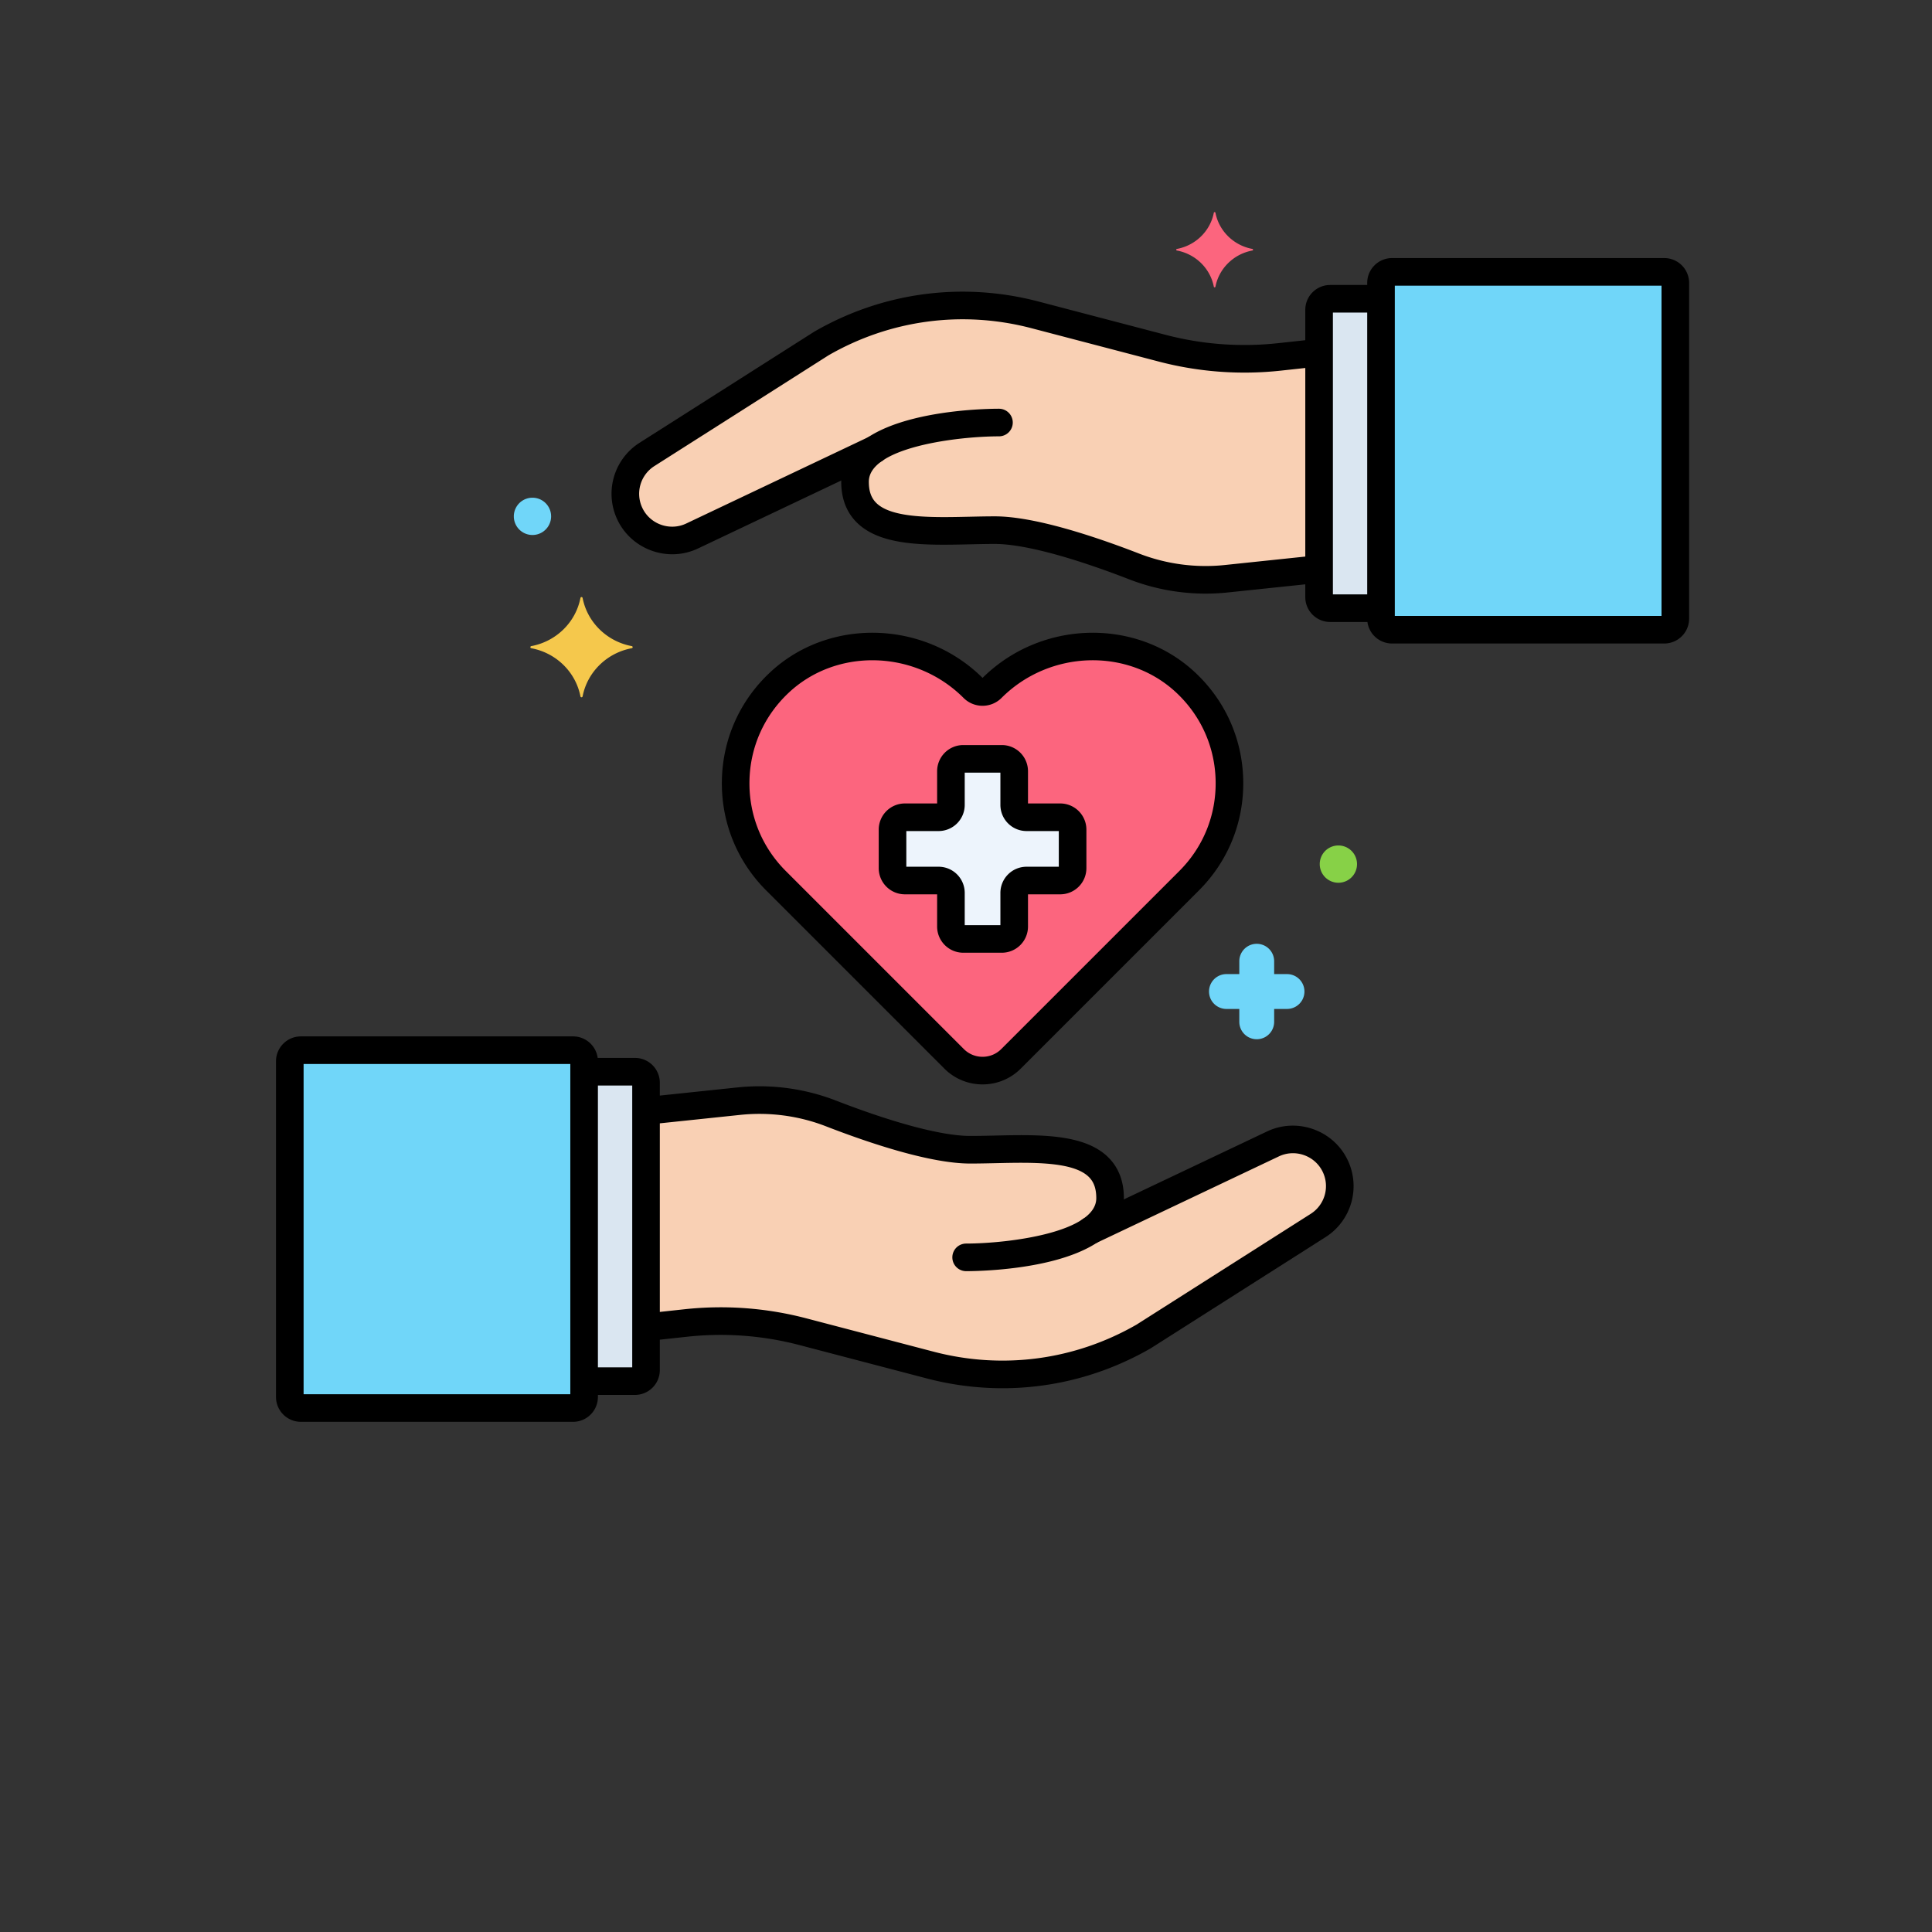<svg xmlns="http://www.w3.org/2000/svg" viewBox="-50 -20 350 350" style="enable-background:new 0 0 200 200" xml:space="preserve"><rect x="-50" y="-20" width="350" height="350" fill="#333333" stroke="none"/><style>.st1{fill:#fc657e}.st2{fill:#dae6f1}.st7{fill:#70d6f9}.st23{fill:#f9d0b4}</style><g id="Layer_75"><path d="M64.444 97.047c-4.498-.837-8.042-4.311-8.898-8.716a.2.2 0 0 0-.395 0c-.855 4.406-4.4 7.879-8.898 8.716a.195.195 0 0 0 0 .387c4.498.838 8.042 4.311 8.898 8.717a.2.2 0 0 0 .395 0c.855-4.406 4.4-7.879 8.898-8.717a.195.195 0 0 0 0-.387z" style="fill:#f5c84c"/><path class="st1" d="M176.873 25.095c-3.378-.629-6.04-3.237-6.682-6.546-.032-.166-.264-.166-.297 0-.642 3.309-3.304 5.917-6.682 6.546a.146.146 0 0 0 0 .29c3.378.629 6.04 3.237 6.682 6.546.032.166.264.166.297 0 .642-3.309 3.304-5.917 6.682-6.546a.146.146 0 0 0 0-.29z"/><path class="st7" d="M183.155 156.466h-2.329v-2.33a3.156 3.156 0 1 0-6.314 0v2.33h-2.33a3.157 3.157 0 0 0 0 6.315h2.33v2.33a3.157 3.157 0 1 0 6.314 0v-2.33h2.329a3.157 3.157 0 0 0 0-6.315zM46.461 70.165a3.377 3.377 0 1 0 0 6.754 3.377 3.377 0 0 0 0-6.754z"/><path d="M192.461 133.165a3.377 3.377 0 1 0 0 6.754 3.377 3.377 0 0 0 0-6.754z" style="fill:#87d147"/><path class="st1" d="M164.76 103.609c-9.909-9.229-25.508-8.519-35.083 1.056a2.372 2.372 0 0 1-3.354 0c-9.574-9.575-25.174-10.284-35.083-1.056-10.403 9.688-10.621 25.982-.655 35.948l32.256 32.255a7.296 7.296 0 0 0 10.319 0l32.256-32.255c9.965-9.966 9.746-26.26-.656-35.948z"/><path class="st7" d="M53.822 170.253H4.497A1.997 1.997 0 0 0 2.5 172.25v60.829c0 1.103.894 1.997 1.997 1.997h49.325a1.997 1.997 0 0 0 1.997-1.997V172.25a1.998 1.998 0 0 0-1.997-1.997z"/><path class="st2" d="M65.038 174.152h-9.219v56.049h9.219a1.997 1.997 0 0 0 1.997-1.997v-52.056a1.998 1.998 0 0 0-1.997-1.996z"/><path class="st23" d="M191.835 191.123a8.46 8.46 0 0 0-11.212-3.896l-33.061 15.686-.023.005c2.154-1.467 3.566-3.371 3.566-5.857 0-10.723-14.134-8.773-25.344-8.773-6.946 0-17.914-3.743-25.254-6.589a35.748 35.748 0 0 0-16.661-2.212l-16.807 1.764-.003 39.203 7.167-.778a58.86 58.86 0 0 1 21.272 1.58l23.037 6.037a51.382 51.382 0 0 0 38.689-5.189l31.591-20.093a8.464 8.464 0 0 0 3.043-10.888z"/><path d="M53.821 167.753H4.497A4.503 4.503 0 0 0 0 172.25v60.829a4.503 4.503 0 0 0 4.497 4.497h49.324a4.503 4.503 0 0 0 4.497-4.497V172.25a4.502 4.502 0 0 0-4.497-4.497zm-.503 64.823H5v-59.823h48.318v59.823z"/><path d="M65.037 171.652h-8.35a2.5 2.5 0 1 0 0 5h7.847v51.05H56.75a2.5 2.5 0 1 0 0 5h8.287a4.503 4.503 0 0 0 4.497-4.497v-52.057a4.501 4.501 0 0 0-4.497-4.496z"/><path d="M194.076 190.015c-2.636-5.333-9.153-7.597-14.525-5.048l-33.061 15.687a2.5 2.5 0 0 0 2.142 4.518l33.061-15.687c2.924-1.387 6.466-.154 7.9 2.745a5.951 5.951 0 0 1-2.146 7.67l-31.544 20.063c-11.205 6.442-24.26 8.185-36.76 4.91l-23.037-6.036a61.128 61.128 0 0 0-22.177-1.646l-6.367.69a2.5 2.5 0 0 0-2.216 2.755 2.506 2.506 0 0 0 2.755 2.216l6.367-.69a56.214 56.214 0 0 1 20.37 1.512l23.037 6.036a54.17 54.17 0 0 0 13.739 1.781c9.33-.001 18.542-2.443 26.831-7.222.032-.019.063-.037.094-.057l31.591-20.093a10.944 10.944 0 0 0 3.946-14.104z"/><path d="M150.732 189.623c-4.357-4.263-12.545-4.081-20.464-3.905-1.527.034-3.043.068-4.508.068-5.028 0-13.676-2.28-24.35-6.42a38.405 38.405 0 0 0-17.827-2.367l-16.012 1.681a2.501 2.501 0 0 0-2.226 2.747 2.489 2.489 0 0 0 2.747 2.226l16.012-1.681c5.248-.55 10.608.16 15.497 2.057 7.949 3.083 18.94 6.758 26.158 6.758 1.501 0 3.054-.034 4.619-.069 6.563-.146 14.002-.312 16.856 2.48.934.913 1.368 2.14 1.368 3.862 0 6.2-15.884 8.218-23.576 8.223a2.5 2.5 0 0 0 .001 5c2.925 0 28.575-.371 28.575-13.223.002-3.072-.963-5.574-2.87-7.437z"/><path class="st7" d="M251.503 29.253h-49.325a1.997 1.997 0 0 0-1.997 1.997v60.829c0 1.103.894 1.997 1.997 1.997h49.325a1.997 1.997 0 0 0 1.997-1.997V31.25a1.997 1.997 0 0 0-1.997-1.997z"/><path class="st2" d="M190.962 34.127a1.997 1.997 0 0 0-1.997 1.997V88.18c0 1.103.894 1.997 1.997 1.997h9.219v-56.05h-9.219z"/><path class="st23" d="M181.799 44.654a58.882 58.882 0 0 1-21.272-1.579l-23.037-6.037a51.391 51.391 0 0 0-38.689 5.189L67.21 62.32a8.46 8.46 0 0 0 8.167 14.783l33.061-15.687.023-.005c-2.154 1.467-3.566 3.371-3.566 5.858 0 10.723 14.134 8.773 25.344 8.773 6.946 0 17.914 3.742 25.254 6.589a35.748 35.748 0 0 0 16.661 2.212l16.807-1.764.003-39.203-7.165.778z"/><path d="M251.503 26.753h-49.324a4.503 4.503 0 0 0-4.497 4.497v60.829a4.503 4.503 0 0 0 4.497 4.497h49.324A4.503 4.503 0 0 0 256 92.079V31.25a4.503 4.503 0 0 0-4.497-4.497zM251 91.576h-48.318V31.753H251v59.823z"/><path d="M199.563 87.677h-8.097v-51.05h8.159a2.5 2.5 0 1 0 0-5h-8.662a4.503 4.503 0 0 0-4.497 4.497V88.18a4.503 4.503 0 0 0 4.497 4.497h8.6a2.5 2.5 0 1 0 0-5z"/><path d="M190.422 43.719a2.494 2.494 0 0 0-2.755-2.216l-6.137.666a56.239 56.239 0 0 1-20.37-1.512l-23.037-6.037c-13.801-3.617-28.209-1.684-40.571 5.441-.031.019-.063.037-.093.057L65.868 60.211a10.943 10.943 0 0 0-3.944 14.103c1.9 3.846 5.817 6.096 9.871 6.096 1.567 0 3.156-.337 4.654-1.048l33.061-15.686a2.5 2.5 0 0 0-2.142-4.518L74.307 74.844c-2.922 1.385-6.468.156-7.9-2.745a5.95 5.95 0 0 1 2.146-7.669l31.544-20.063c11.204-6.441 24.253-8.185 36.76-4.91l23.037 6.037a61.196 61.196 0 0 0 22.177 1.646l6.137-.666a2.5 2.5 0 0 0 2.214-2.755z"/><path d="M190.423 82.927a2.487 2.487 0 0 0-2.747-2.226l-15.781 1.656a33.359 33.359 0 0 1-15.497-2.057c-7.947-3.083-18.938-6.759-26.158-6.759-1.502 0-3.056.034-4.621.069-6.561.146-14.001.313-16.855-2.48-.933-.912-1.367-2.14-1.367-3.861 0-6.2 15.884-8.218 23.576-8.223a2.5 2.5 0 0 0-.001-5c-2.925 0-28.575.371-28.575 13.223 0 3.071.966 5.573 2.872 7.437 4.358 4.263 12.548 4.081 20.462 3.904 1.528-.034 3.044-.068 4.51-.068 5.03 0 13.678 2.28 24.35 6.421a38.381 38.381 0 0 0 17.827 2.367l15.781-1.656a2.5 2.5 0 0 0 2.224-2.747z"/><path d="M142.076 128.054h-6.11a2.235 2.235 0 0 1-2.235-2.235v-6.11a2.235 2.235 0 0 0-2.235-2.235h-6.992a2.235 2.235 0 0 0-2.235 2.235v6.11a2.235 2.235 0 0 1-2.235 2.235h-6.11c-1.234 0-2.235 1-2.235 2.235v6.992a2.235 2.235 0 0 0 2.235 2.235h6.11c1.234 0 2.235 1 2.235 2.235v6.109a2.235 2.235 0 0 0 2.235 2.235h6.992c1.234 0 2.235-1 2.235-2.235v-6.109a2.235 2.235 0 0 1 2.235-2.235h6.11a2.235 2.235 0 0 0 2.235-2.235v-6.992c0-1.235-1-2.235-2.235-2.235z" style="fill:#edf4fc"/><path d="M142.076 125.554h-5.845v-5.846a4.74 4.74 0 0 0-4.735-4.734h-6.992a4.74 4.74 0 0 0-4.735 4.734v5.846h-5.845a4.74 4.74 0 0 0-4.735 4.735v6.991a4.74 4.74 0 0 0 4.735 4.735h5.845v5.845a4.74 4.74 0 0 0 4.735 4.735h6.992a4.74 4.74 0 0 0 4.735-4.735v-5.845h5.845a4.74 4.74 0 0 0 4.735-4.735v-6.991a4.739 4.739 0 0 0-4.735-4.735zm-.264 11.462h-5.846a4.74 4.74 0 0 0-4.734 4.735v5.845h-6.463v-5.845a4.74 4.74 0 0 0-4.734-4.735h-5.846v-6.462h5.846a4.74 4.74 0 0 0 4.734-4.735v-5.845h6.463v5.845a4.74 4.74 0 0 0 4.734 4.735h5.846v6.462z"/><path d="M166.464 101.779c-10.659-9.927-27.886-9.456-38.464 1.027-10.578-10.482-27.805-10.956-38.464-1.026-5.516 5.137-8.627 12.107-8.761 19.627-.134 7.524 2.722 14.598 8.042 19.917l32.256 32.256a9.731 9.731 0 0 0 6.927 2.869 9.732 9.732 0 0 0 6.927-2.869l32.256-32.256c5.319-5.319 8.176-12.393 8.042-19.916-.134-7.52-3.246-14.492-8.761-19.629zm-2.817 36.01-32.257 32.256c-.905.906-2.109 1.404-3.391 1.404s-2.485-.498-3.392-1.404l-32.256-32.256c-4.352-4.352-6.688-10.138-6.578-16.292.109-6.151 2.655-11.854 7.17-16.059 4.184-3.896 9.613-5.826 15.091-5.826 5.967 0 11.99 2.29 16.521 6.82a4.838 4.838 0 0 0 3.443 1.427H128a4.836 4.836 0 0 0 3.443-1.428c8.69-8.689 22.873-9.133 31.611-.994 4.515 4.205 7.061 9.908 7.17 16.06.111 6.154-2.225 11.941-6.577 16.292z"/></g></svg>